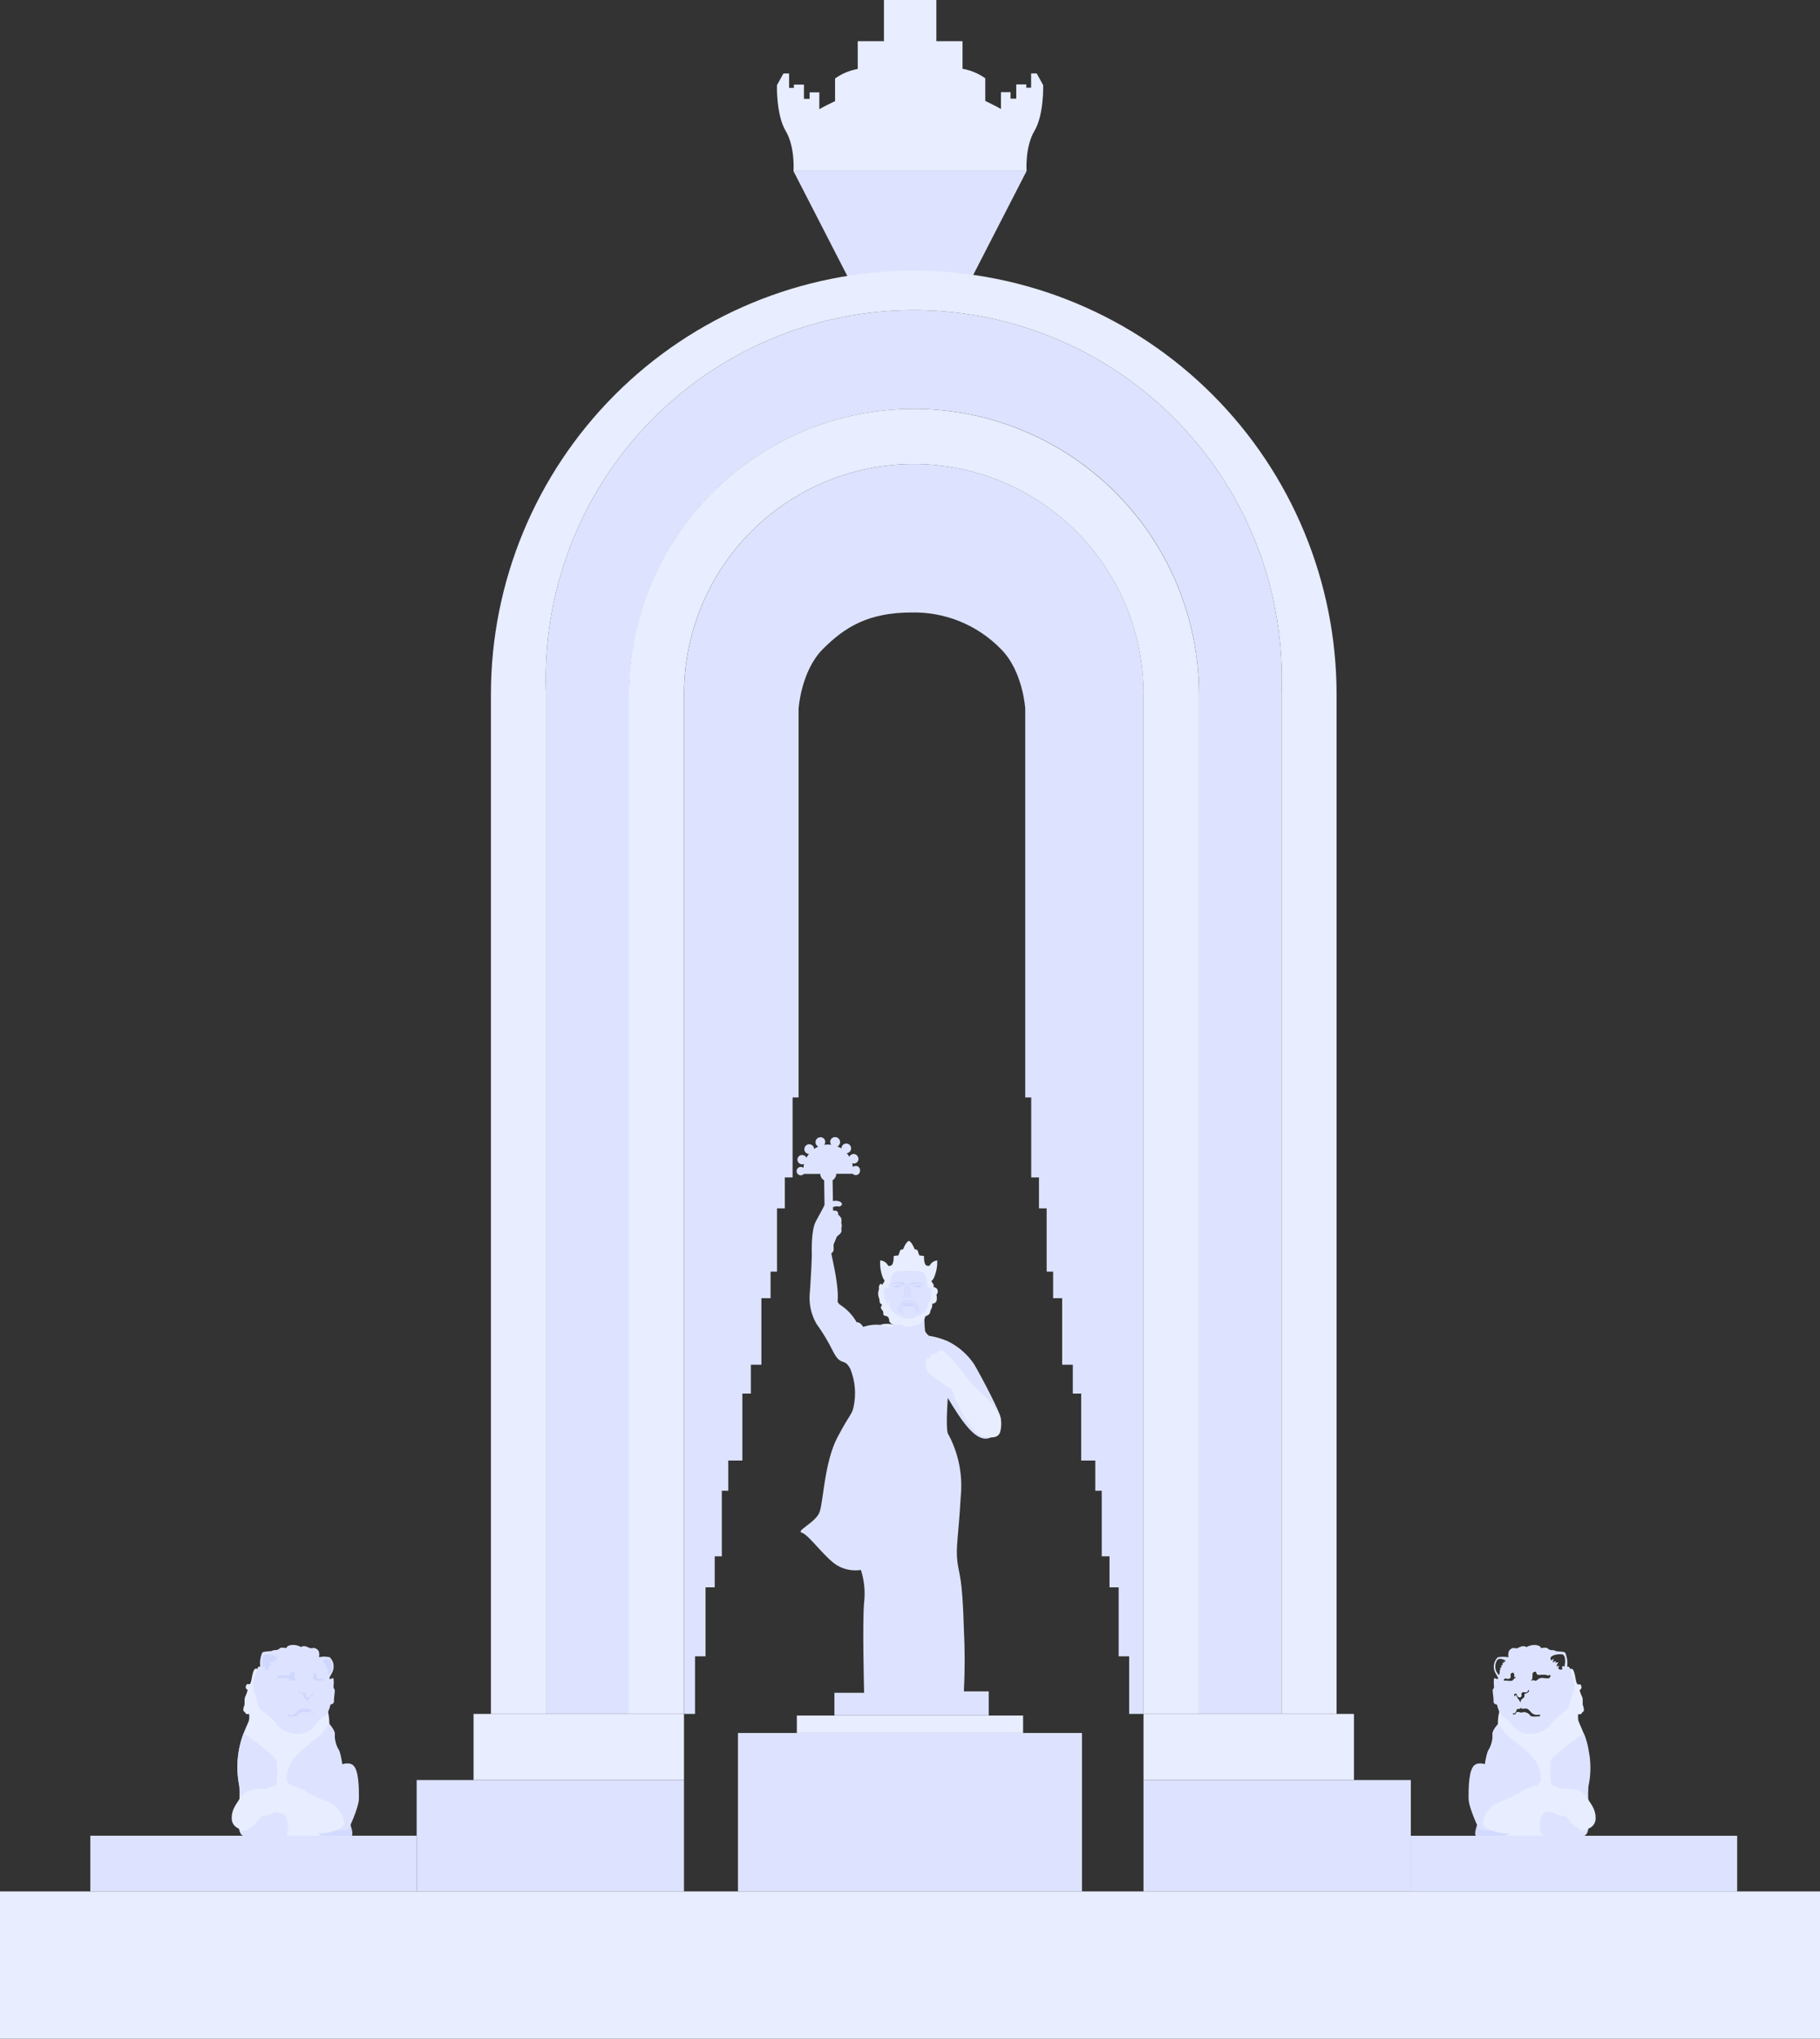 <?xml version="1.0" encoding="UTF-8"?> <svg xmlns="http://www.w3.org/2000/svg" width="1917" height="2146" viewBox="0 0 1917 2146" fill="none"><rect x="0" y="0" width="1917" height="2146" fill="#333333" stroke="none"/><g clip-path="url(#clip0_2397_18626)"><ellipse cx="284.138" cy="1749.31" rx="9.615" ry="10.614" fill="#CFD7FD"></ellipse><ellipse cx="341.162" cy="1754.61" rx="9.615" ry="10.614" fill="#CFD7FD"></ellipse><ellipse cx="333.873" cy="1765.23" rx="9.615" ry="10.614" fill="#CFD7FD"></ellipse><ellipse cx="301.376" cy="1765.89" rx="12.93" ry="10.614" fill="#CFD7FD"></ellipse><ellipse cx="321.274" cy="1784.46" rx="12.93" ry="10.614" fill="#CFD7FD"></ellipse><ellipse cx="316.302" cy="1805.03" rx="17.904" ry="10.614" fill="#CFD7FD"></ellipse><rect x="936.953" y="1347.3" width="39.785" height="11.941" fill="#CFD7FD"></rect><path d="M1098.77 89.612L1091.97 77.297H1086.06V92.334H1080.95V88.864H1070.41V103.833H1064.43V97.029H1054.29V114.72C1050.62 112.407 1037.77 106.215 1037.77 106.215V82.4C1030.63 77.327 1022.45 73.91 1013.83 72.397V43.343H986.284V0H931.06V43.343H903.448V72.602C894.847 74.119 886.692 77.536 879.577 82.604V106.419C879.577 106.419 866.723 112.611 862.982 114.924V97.233H852.781V104.037H846.796V89.068H836.186V92.538H831.154V77.365H825.169L818.368 89.68C818.368 89.68 817.415 120.844 827.549 137.787C837.682 154.729 835.778 180.109 835.778 180.109H1081.29C1081.29 180.109 1079.46 154.729 1089.59 137.787C1099.73 120.844 1098.77 89.612 1098.77 89.612Z" fill="#E8EDFF"></path><path d="M1023.35 292.788H893.655L835.711 180.041H1081.3L1023.35 292.788Z" fill="#DDE3FF"></path><path d="M901.132 1227.29C900.074 1227.32 899.062 1227.73 898.276 1228.44C898.182 1227.07 897.977 1225.7 897.664 1224.36C898.244 1224.61 898.868 1224.74 899.5 1224.74C900.132 1224.74 900.757 1224.61 901.336 1224.36C901.953 1224.09 902.506 1223.69 902.96 1223.19C903.413 1222.69 903.756 1222.1 903.968 1221.46C904.179 1220.82 904.254 1220.14 904.187 1219.47C904.121 1218.79 903.914 1218.14 903.581 1217.56C903.3 1216.95 902.896 1216.4 902.395 1215.95C901.894 1215.51 901.306 1215.17 900.668 1214.96C900.03 1214.74 899.356 1214.67 898.687 1214.73C898.018 1214.79 897.369 1214.99 896.78 1215.31C895.811 1215.81 895.043 1216.63 894.603 1217.62C893.798 1216.29 892.888 1215.01 891.883 1213.81C892.474 1213.82 893.058 1213.68 893.583 1213.41C894.409 1213.02 895.115 1212.41 895.627 1211.66C896.14 1210.9 896.44 1210.02 896.498 1209.11C896.555 1208.2 896.366 1207.29 895.952 1206.48C895.538 1205.66 894.913 1204.97 894.143 1204.48C893.372 1203.99 892.485 1203.72 891.572 1203.69C890.66 1203.66 889.757 1203.88 888.956 1204.32C888.156 1204.75 887.487 1205.4 887.021 1206.18C886.555 1206.97 886.308 1207.87 886.306 1208.78C884.933 1208.03 883.5 1207.39 882.021 1206.87C882.617 1206.54 883.147 1206.1 883.586 1205.58C884.032 1205.05 884.371 1204.44 884.582 1203.79C884.793 1203.13 884.872 1202.43 884.815 1201.75C884.758 1201.06 884.566 1200.39 884.25 1199.77C883.934 1199.16 883.501 1198.61 882.974 1198.16C882.447 1197.72 881.837 1197.38 881.179 1197.17C880.522 1196.96 879.829 1196.88 879.14 1196.93C878.452 1196.99 877.782 1197.18 877.167 1197.5C876.553 1197.82 876.007 1198.25 875.561 1198.78C874.849 1199.68 874.462 1200.79 874.462 1201.94C874.462 1203.09 874.849 1204.2 875.561 1205.11C873.115 1204.61 870.593 1204.61 868.147 1205.11C868.842 1204.21 869.219 1203.11 869.219 1201.98C869.219 1200.84 868.842 1199.74 868.147 1198.85C867.241 1197.81 865.962 1197.16 864.587 1197.06C863.212 1196.96 861.852 1197.41 860.802 1198.3C860.28 1198.74 859.851 1199.29 859.54 1199.9C859.229 1200.51 859.043 1201.18 858.993 1201.86C858.942 1202.54 859.028 1203.23 859.245 1203.88C859.462 1204.53 859.807 1205.13 860.258 1205.65C860.723 1206.17 861.275 1206.61 861.89 1206.94C860.339 1207.61 858.858 1208.43 857.47 1209.39C857.448 1208.44 857.156 1207.51 856.626 1206.71C856.096 1205.92 855.351 1205.29 854.477 1204.9C853.232 1204.35 851.819 1204.31 850.545 1204.79C849.272 1205.28 848.241 1206.25 847.676 1207.49C847.384 1208.1 847.219 1208.77 847.191 1209.45C847.163 1210.13 847.274 1210.81 847.515 1211.44C847.757 1212.08 848.124 1212.66 848.596 1213.15C849.068 1213.64 849.634 1214.03 850.261 1214.29C850.814 1214.55 851.417 1214.69 852.029 1214.7C851.028 1215.92 850.162 1217.24 849.445 1218.65C848.992 1217.61 848.166 1216.78 847.132 1216.33C846.541 1216.02 845.89 1215.82 845.222 1215.77C844.553 1215.72 843.88 1215.8 843.245 1216.02C842.611 1216.23 842.027 1216.58 841.53 1217.03C841.034 1217.48 840.636 1218.03 840.361 1218.64C840.085 1219.25 839.938 1219.92 839.929 1220.59C839.92 1221.26 840.049 1221.92 840.308 1222.54C840.566 1223.16 840.949 1223.72 841.433 1224.19C841.917 1224.65 842.491 1225.01 843.12 1225.25C844.322 1225.72 845.658 1225.72 846.86 1225.25C846.542 1226.58 846.36 1227.95 846.316 1229.33C845.503 1228.68 844.499 1228.32 843.46 1228.31C842.287 1228.31 841.163 1228.77 840.334 1229.6C839.505 1230.43 839.039 1231.56 839.039 1232.73C839.039 1233.9 839.505 1235.03 840.334 1235.86C841.163 1236.69 842.287 1237.15 843.46 1237.15C844.078 1237.14 844.686 1237 845.248 1236.75C845.81 1236.49 846.312 1236.12 846.724 1235.66H863.999C864.038 1237.05 864.434 1238.4 865.149 1239.59C865.864 1240.78 866.873 1241.77 868.079 1242.46L869.168 1315.27C869.176 1315.85 869.302 1316.43 869.536 1316.97C869.771 1317.51 870.11 1317.99 870.534 1318.4C870.958 1318.8 871.459 1319.12 872.006 1319.33C872.554 1319.54 873.138 1319.64 873.724 1319.62C874.305 1319.61 874.878 1319.49 875.411 1319.26C875.944 1319.03 876.426 1318.69 876.83 1318.28C877.235 1317.86 877.553 1317.37 877.767 1316.83C877.98 1316.29 878.086 1315.71 878.077 1315.13L876.989 1242.32C878.149 1241.6 879.111 1240.6 879.788 1239.41C880.464 1238.23 880.835 1236.89 880.865 1235.52H898.14C898.745 1236.18 899.539 1236.65 900.414 1236.85C901.29 1237.05 902.206 1236.98 903.041 1236.65C903.875 1236.32 904.589 1235.74 905.086 1234.99C905.584 1234.24 905.841 1233.36 905.825 1232.46C905.941 1231.79 905.904 1231.11 905.716 1230.47C905.529 1229.82 905.196 1229.22 904.743 1228.72C904.291 1228.22 903.73 1227.84 903.104 1227.59C902.478 1227.34 901.804 1227.24 901.132 1227.29Z" fill="#DDE3FF"></path><path d="M998.251 1411.82C998.251 1413.45 976.08 1436.18 964.246 1432.64C952.412 1429.1 924.596 1401.68 925.82 1396.71C927.045 1391.75 939.422 1393.92 939.422 1393.92L941.123 1394.47C940.988 1395.25 940.735 1396.01 940.375 1396.71C938.13 1399.98 959.213 1411 962.206 1411.68C968.34 1411.41 974.285 1409.48 979.412 1406.1H978.8C985.493 1407.2 992.026 1409.12 998.251 1411.82Z" fill="#E8EDFF"></path><path d="M884.809 1264.91C884.809 1264.91 889.366 1267.3 884.809 1269.88C884.129 1270.29 881.001 1269.47 880.185 1269.88C877.532 1270.63 875.152 1271.04 875.152 1271.04L874.2 1274.64C876.436 1274.12 878.765 1274.12 881.001 1274.64C883.177 1275.67 882.769 1276.89 882.837 1278.59C884.222 1279.6 885.343 1280.93 886.102 1282.47C886.44 1284.04 886.44 1285.66 886.102 1287.23C886.792 1289.15 886.792 1291.24 886.102 1293.15C886.44 1294.07 886.518 1295.07 886.326 1296.03C886.133 1296.99 885.679 1297.88 885.013 1298.6L881.545 1301.52L876.716 1313.02C875.555 1315.7 875.315 1318.69 876.036 1321.53C877.056 1327.38 883.857 1354.25 882.225 1370.11C882.225 1370.11 882.225 1370.65 884.197 1372.97C891.753 1377.68 898.017 1384.21 902.424 1391.95C902.424 1391.95 905.416 1390.73 909.225 1396.71C915.776 1394.45 922.779 1393.82 929.628 1394.88C940.578 1396.71 998.318 1411.82 998.318 1411.82C1009.49 1417.29 1019.03 1425.6 1026 1435.91C1034.77 1451.01 1053.2 1486.26 1053.95 1492.31C1054.97 1496.46 1054.48 1500.82 1052.57 1504.64C1050.67 1508.45 1047.47 1511.46 1043.54 1513.13C1032.32 1518.44 1021.37 1505.31 1014.91 1496.94C1008.45 1488.57 998.318 1471.56 998.318 1471.56C998.318 1471.56 996.006 1502.32 998.318 1508.71C1009.54 1529.11 1014.29 1552.44 1011.92 1575.6C1009.47 1618.6 1006.55 1628.88 1008.45 1644.05C1010.36 1659.22 1013.62 1658.68 1015.25 1714.88C1016.36 1736.69 1016.36 1758.53 1015.25 1780.34H1041.44V1805.65H878.892V1781.84H910.177C910.177 1781.84 908.205 1706.99 910.177 1686.58C911.49 1675.12 910.33 1663.52 906.777 1652.55C898.735 1653.8 890.506 1652.41 883.313 1648.61C870.595 1642.28 852.028 1615.4 844.751 1613.43C837.474 1611.46 859.374 1602.68 863.318 1591.45C867.263 1580.22 868.419 1538.92 882.021 1513.07C895.623 1487.21 896.983 1489.86 898.955 1481.43C901.968 1467.93 900.83 1453.84 895.691 1441.01C888.89 1428.01 885.897 1439.78 876.784 1421.21C871.956 1411.47 866.314 1402.16 859.918 1393.38C854.002 1383.08 851.614 1371.14 853.117 1359.36C854.409 1340.03 855.089 1324.45 855.089 1321.8C855.089 1319.14 854.069 1295.13 859.306 1285.67C864.542 1276.21 868.419 1268.73 869.031 1267.43C870.523 1265.88 872.481 1264.85 874.608 1264.51C876.301 1264.46 877.985 1264.25 879.641 1263.89C881.412 1263.91 883.166 1264.25 884.809 1264.91Z" fill="#DDE3FF"></path><path d="M976.355 1442.71C976.355 1442.71 974.247 1438.15 975.131 1437.54C976.015 1436.93 974.587 1429.24 977.647 1429.65C980.707 1430.05 979.755 1424.95 984.448 1425.09C985.336 1424.95 986.177 1424.6 986.896 1424.07C987.849 1423.25 990.433 1420.32 993.357 1421.62C1001.87 1429.2 1009.55 1437.66 1016.28 1446.86C1018.98 1451.14 1022.17 1455.1 1025.8 1458.63C1034.67 1466.59 1042.91 1475.23 1050.42 1484.49C1052.5 1487.9 1053.85 1491.71 1054.36 1495.67C1054.88 1499.63 1054.55 1503.66 1053.41 1507.49C1051.44 1513.61 1044.36 1514.29 1034.1 1511.37C1023.83 1508.44 1008.18 1478.84 1004.78 1468.97C1001.38 1459.11 1000.91 1461.56 999.41 1460.54C997.914 1459.52 979.483 1447.88 976.355 1442.71Z" fill="#E8EDFF"></path><path d="M974.656 1349.22C974.762 1349.64 974.898 1350.05 975.064 1350.44C974.86 1349.76 974.792 1349.76 974.656 1349.22Z" fill="#E8EDFF"></path><path d="M975.265 1350.85C975.237 1350.72 975.237 1350.58 975.265 1350.44C975.234 1350.51 975.219 1350.58 975.219 1350.65C975.219 1350.72 975.234 1350.79 975.265 1350.85Z" fill="#E8EDFF"></path><path d="M979.387 1406.1C974.184 1409.46 968.15 1411.38 961.926 1411.65C958.889 1410.97 937.493 1400.01 939.771 1396.76C940.137 1396.05 940.393 1395.3 940.53 1394.52C941.238 1390.37 941.424 1386.14 941.082 1381.93C942.41 1382.96 943.845 1383.84 945.361 1384.57C947.458 1385.72 949.625 1386.74 951.849 1387.62C954.609 1387.71 957.371 1387.71 960.131 1387.62C962.355 1386.74 964.522 1385.72 966.619 1384.57C969.625 1383.28 972.189 1381.16 974.004 1378.48C973.433 1385.99 973.549 1393.53 974.349 1401.02C975.257 1403.06 976.712 1404.81 978.559 1406.1H979.387Z" fill="#DDE3FF"></path><path d="M983.494 1345.48C982.681 1346.99 981.502 1348.27 980.064 1349.21C978.626 1350.15 976.977 1350.72 975.265 1350.85C975.238 1350.72 975.238 1350.58 975.265 1350.44C975.265 1350.1 975.265 1349.7 975.265 1349.29C975.046 1346.15 974.015 1343.13 972.273 1340.51C969.144 1337.24 958.331 1338.67 958.331 1338.67H955.882C955.882 1338.67 945.069 1337.24 941.872 1340.51C938.676 1343.78 939.56 1347.99 938.608 1350.65C938.661 1350.78 938.661 1350.93 938.608 1351.06C936.882 1350.91 935.219 1350.34 933.761 1349.4C932.304 1348.47 931.096 1347.19 930.242 1345.68C927.74 1339.68 926.669 1333.18 927.114 1326.7C928.493 1326.79 929.838 1327.16 931.066 1327.79C932.295 1328.42 933.38 1329.3 934.255 1330.37C935.615 1332.41 935.615 1333.23 938.608 1332.07C941.6 1330.92 941.328 1322.07 941.328 1322.07L946.293 1321.46L948.333 1315.74L951.325 1314.86C951.325 1314.86 954.046 1307.31 957.31 1306.15C960.575 1307.31 963.363 1314.86 963.363 1314.86L966.288 1315.74L968.328 1321.46L973.225 1322.07C973.225 1322.07 972.817 1330.98 975.945 1332.07C979.074 1333.16 979.074 1332.07 980.366 1330.37C982.059 1328.3 984.504 1326.98 987.167 1326.7C987.432 1333.16 986.173 1339.59 983.494 1345.48Z" fill="#E8EDFF"></path><path d="M986.352 1362.9C986.927 1365.13 986.927 1367.47 986.352 1369.7C985.942 1370.5 985.317 1371.16 984.547 1371.62C983.777 1372.08 982.894 1372.31 981.999 1372.29C981.999 1377.39 980.367 1378.61 980.367 1378.61L979.687 1381.47C979.006 1384.4 974.654 1385.55 974.654 1385.55C974.374 1386.97 973.792 1388.32 972.947 1389.49C972.102 1390.66 971.014 1391.64 969.757 1392.36C967.785 1395.08 962.344 1395.22 962.344 1395.22C959.42 1397.05 959.079 1396.24 956.495 1396.3C953.602 1396.59 950.71 1395.76 948.402 1393.99C937.86 1396.44 936.568 1390.32 936.568 1390.32C936.658 1389.53 936.563 1388.73 936.292 1387.99C936.02 1387.25 935.579 1386.57 935.004 1386.03C933.576 1384.81 931.943 1385.55 930.855 1384.26C929.767 1382.97 930.855 1382.63 930.175 1380.66C929.495 1378.68 927.591 1377.8 927.795 1376.16C927.999 1374.53 929.155 1374.33 928.815 1373.37C928.475 1372.42 927.659 1372.69 926.979 1371.67C926.602 1371.06 926.412 1370.35 926.435 1369.63C926.435 1366.64 925.211 1365.82 925.007 1362.83C924.837 1360.83 925.14 1358.83 925.891 1356.98C925.482 1355.36 925.726 1353.65 926.571 1352.21C928.135 1349.83 929.563 1353.51 929.563 1352.21C929.612 1351.76 929.767 1351.33 930.015 1350.95C930.263 1350.57 930.598 1350.26 930.991 1350.04C931.088 1349.32 931.319 1348.63 931.671 1347.99L933.644 1342.62L939.561 1343.03C938.745 1345.48 938.676 1348.13 937.996 1349.83C938.049 1349.96 938.049 1350.11 937.996 1350.24C937.916 1350.52 937.777 1350.77 937.588 1350.99C935.752 1353.51 937.588 1361.47 937.588 1364.26C936.799 1368.83 937.269 1373.54 938.949 1377.87C940.737 1380.56 943.263 1382.69 946.226 1383.99C948.292 1385.14 950.427 1386.16 952.619 1387.05C955.338 1387.14 958.06 1387.14 960.78 1387.05C962.971 1386.16 965.106 1385.14 967.173 1383.99C970.135 1382.69 972.661 1380.56 974.45 1377.87C976.144 1373.54 976.592 1368.82 975.742 1364.26C975.742 1361.47 977.578 1353.51 975.742 1350.99C975.693 1350.74 975.693 1350.49 975.742 1350.24C975.714 1350.11 975.714 1349.97 975.742 1349.83C975.742 1349.49 975.742 1349.08 975.742 1348.67C975.742 1347.68 975.538 1346.59 975.13 1345.41H978.666C978.666 1345.41 981.795 1349.7 982.883 1351.33C983.217 1351.84 983.422 1352.42 983.482 1353.02C983.541 1353.63 983.452 1354.24 983.223 1354.8C984 1354.85 984.756 1355.07 985.438 1355.45C986.12 1355.82 986.71 1356.35 987.168 1356.98C987.671 1357.92 987.863 1359.01 987.716 1360.07C987.57 1361.13 987.092 1362.12 986.352 1362.9Z" fill="#E8EDFF"></path><path d="M937.051 1357.86C937.051 1357.86 932.451 1353.37 931.301 1356.2C930.4 1361.52 931.435 1366.99 934.21 1371.58C936.713 1373.59 938.607 1363.72 937.051 1357.86Z" fill="#DDE3FF"></path><path d="M975.92 1357.86C975.92 1357.86 980.064 1353.37 981.083 1356.2C981.898 1361.48 980.991 1366.88 978.502 1371.58C976.26 1373.59 974.493 1363.72 975.92 1357.86Z" fill="#DDE3FF"></path><path d="M976.967 1353.07C976.847 1352.53 976.599 1352.03 976.245 1351.6C976.193 1351.35 976.193 1351.09 976.245 1350.83C976.216 1350.7 976.216 1350.55 976.245 1350.41C976.245 1350.07 976.245 1349.65 976.245 1349.23C976.245 1348.2 976.028 1347.09 975.595 1345.88C975.289 1343.81 974.416 1341.85 973.067 1340.22C969.744 1336.87 958.259 1338.34 958.259 1338.34H955.659C955.659 1338.34 944.174 1336.87 940.779 1340.22C939.954 1341.19 939.34 1342.3 938.973 1343.5C938.106 1346.02 938.034 1348.74 937.312 1350.48C937.368 1350.62 937.368 1350.77 937.312 1350.9C937.227 1351.19 937.079 1351.45 936.878 1351.67C936.66 1352.07 936.491 1352.49 936.373 1352.93C936.261 1354.14 936.261 1355.35 936.373 1356.56C936.301 1357.28 936.301 1358 936.373 1358.72C936.373 1359.7 936.373 1360.54 936.734 1361.38V1361.87C936.77 1362.28 936.77 1362.7 936.734 1363.12C936.766 1363.66 936.766 1364.19 936.734 1364.73C936.734 1365.98 936.734 1367.94 936.734 1370.17C936.41 1372.4 936.701 1374.67 937.576 1376.76C938.451 1378.84 939.88 1380.66 941.718 1382.04C942.387 1382.6 943.113 1383.09 943.885 1383.51L945.835 1384.56C948.03 1385.74 950.297 1386.79 952.625 1387.7C955.513 1387.79 958.404 1387.79 961.293 1387.7C963.62 1386.79 965.888 1385.74 968.083 1384.56C971.229 1383.22 973.912 1381.04 975.812 1378.27C976.162 1377.76 976.43 1377.19 976.606 1376.6C976.906 1375.62 977.124 1374.61 977.256 1373.6C977.359 1372.55 977.359 1371.5 977.256 1370.45C977.243 1368.56 977.123 1366.68 976.895 1364.8C976.889 1363.2 977.059 1361.61 977.401 1360.05C977.401 1358.93 977.401 1357.68 977.401 1356.49C977.363 1355.34 977.218 1354.19 976.967 1353.07ZM938.034 1351.88C939.709 1350.98 941.51 1350.33 943.379 1349.93C945.257 1349.3 951.903 1349.58 952.697 1350.76C953.492 1351.95 952.697 1352.51 951.397 1352.86C949.904 1352.14 948.327 1351.61 946.702 1351.25C944.699 1350.76 942.577 1351.04 940.779 1352.02C940.779 1352.02 938.034 1352.3 938.034 1351.88ZM940.923 1354.53C940.923 1354.53 939.334 1353.98 940.562 1353.98C941.79 1353.98 942.368 1353.98 943.885 1352.72C944.608 1352.44 945.4 1352.36 946.167 1352.5C946.934 1352.63 947.646 1352.97 948.219 1353.49C948.652 1353.98 949.952 1353.98 949.952 1353.98L949.302 1354.6C948.336 1354.62 947.381 1354.81 946.485 1355.16C944.752 1355.79 941.284 1354.53 940.923 1354.53ZM959.631 1373.6C957.593 1372.93 955.386 1372.93 953.347 1373.6C952.697 1374.03 952.155 1374.61 951.758 1375.27C952.061 1374.45 952.555 1373.71 953.203 1373.11C954.183 1372.65 955.257 1372.41 956.345 1372.41C957.433 1372.41 958.507 1372.65 959.487 1373.11C960.132 1373.65 960.714 1374.26 961.221 1374.92C960.746 1374.42 960.213 1373.98 959.631 1373.6ZM971.044 1354.53C969.288 1355.15 967.41 1355.36 965.555 1355.16C964.664 1354.8 963.706 1354.61 962.738 1354.6C962.738 1354.6 961.582 1354.6 962.087 1353.98C962.593 1353.35 963.388 1353.98 963.821 1353.49C964.394 1352.97 965.105 1352.63 965.873 1352.5C966.64 1352.36 967.432 1352.44 968.155 1352.72C969.672 1353.7 970.322 1354.12 971.55 1353.98C972.778 1353.84 971.405 1354.53 970.828 1354.53H971.044ZM971.044 1352.02C969.221 1351.03 967.075 1350.76 965.049 1351.25C963.418 1351.59 961.84 1352.13 960.354 1352.86C958.765 1352.53 958.331 1351.83 959.054 1350.76C959.848 1349.58 966.277 1349.3 968.444 1349.93C970.288 1350.33 972.063 1350.99 973.717 1351.88C974.006 1352.3 971.333 1352.02 971.333 1352.02H971.044Z" fill="#DDE3FF"></path><path d="M950.304 1364.52C950.304 1364.52 950.304 1366.24 951.831 1366.31C952.658 1366.11 953.511 1366.11 954.337 1366.31C955.044 1366.62 955.83 1366.62 956.537 1366.31C957.135 1365.95 957.818 1365.8 958.492 1365.89C959.103 1365.89 960.937 1365.89 960.815 1364.25C960.692 1362.6 959.898 1362.81 959.715 1362.12C959.372 1359.31 958.903 1356.52 958.309 1353.76C957.759 1352.8 957.27 1351.42 955.559 1351.29C953.848 1351.15 952.32 1355.33 952.32 1357.46C952.379 1359.08 952.214 1360.7 951.831 1362.26C951.831 1362.26 949.754 1363.56 950.304 1364.52Z" fill="#D6DDFF"></path><path d="M968.779 1379.51C968.487 1380.25 968.04 1380.92 967.467 1381.47C966.895 1382.03 966.21 1382.46 965.458 1382.73C965.458 1382.73 964.822 1383.3 964.822 1382.03C964.119 1379.5 962.944 1377.12 961.359 1375.02C960.863 1374.35 960.295 1373.74 959.664 1373.19C958.705 1372.73 957.654 1372.49 956.59 1372.49C955.525 1372.49 954.475 1372.73 953.516 1373.19C952.883 1373.8 952.399 1374.54 952.103 1375.37C951.361 1376.84 951.044 1378.49 951.185 1380.14C951.75 1382.1 952.244 1384.21 951.185 1383.72C949.065 1382.72 947.239 1381.2 945.885 1379.3C944.189 1376.56 949.771 1368.98 952.456 1368.21C955.141 1367.44 956.272 1368.21 957.191 1368.21C958.565 1367.93 959.984 1367.93 961.359 1368.21C963.452 1369.32 965.229 1370.94 966.525 1372.92C967.822 1374.89 968.597 1377.16 968.779 1379.51Z" fill="#D6DDFF"></path><path d="M962.811 1374.55C958.878 1375.37 954.807 1375.37 950.875 1374.55C951.375 1373.73 952.059 1373.01 952.879 1372.47C955.45 1371.64 958.235 1371.64 960.806 1372.47C961.567 1373.08 962.241 1373.78 962.811 1374.55Z" fill="#CFD7FD"></path><path d="M1204.46 730.575V1804.09H1189.36V1743.46H1178.28V1670.86H1168.62V1638.2H1160.46V1569.2H1153.66V1537.36H1138.83V1466.87H1129.99V1436.52H1118.77V1366.5H1109.25V1338.54H1102.45V1271.92H1094.35V1239.33H1086.19V1155.16H1079.87V745.884C1079.87 745.884 1077.62 706.624 1054.36 683.285C1042.18 670.762 1027.56 660.876 1011.41 654.24C995.25 647.603 977.903 644.358 960.442 644.705C914.399 644.705 889.643 660.219 866.656 683.285C843.669 706.352 841.152 745.884 841.152 745.884V1155.16H834.827V1239.33H826.666V1271.92H818.437V1338.54H811.636V1366.5H801.978V1436.52H790.893V1466.87H781.915V1537.36H767.089V1569.2H760.288V1638.2H752.807V1670.86H743.15V1743.46H732.064V1804.09H720.57V730.575C720.57 666.367 746.065 604.789 791.445 559.387C836.825 513.985 898.373 488.479 962.55 488.479C1026.73 488.479 1088.28 513.985 1133.66 559.387C1179.04 604.789 1204.53 666.367 1204.53 730.575H1204.46Z" fill="#DDE3FF"></path><path d="M1349.8 730.575V1804.08H1262.88V730.575C1262.88 650.956 1231.26 574.597 1174.99 518.298C1118.72 461.999 1042.4 430.37 962.818 430.37C883.237 430.37 806.915 461.999 750.643 518.298C694.371 574.597 662.757 650.956 662.757 730.575V1804.08H575.16V730.575C572.971 678.321 581.368 626.164 599.846 577.241C618.324 528.317 646.501 483.638 682.682 445.89C718.863 408.142 762.302 378.106 810.385 357.586C858.469 337.067 910.203 326.49 962.478 326.49C1014.75 326.49 1066.49 337.067 1114.57 357.586C1162.65 378.106 1206.09 408.142 1242.27 445.89C1278.46 483.638 1306.63 528.317 1325.11 577.241C1343.59 626.164 1351.98 678.321 1349.8 730.575Z" fill="#DDE3FF"></path><path d="M962.408 284.827C844.314 284.989 731.106 332.01 647.619 415.575C564.133 499.139 517.186 612.423 517.078 730.575V1804.08H575.159V730.575C572.97 678.321 581.367 626.164 599.844 577.24C618.322 528.317 646.499 483.638 682.68 445.89C718.862 408.142 762.3 378.105 810.384 357.586C858.467 337.067 910.202 326.49 962.476 326.49C1014.75 326.49 1066.49 337.067 1114.57 357.586C1162.65 378.105 1206.09 408.142 1242.27 445.89C1278.45 483.638 1306.63 528.317 1325.11 577.24C1343.59 626.164 1351.98 678.321 1349.79 730.575V1804.08H1407.81V730.575C1407.7 612.412 1360.74 499.117 1277.24 415.551C1193.74 331.984 1080.51 284.971 962.408 284.827ZM962.408 430.37C882.845 430.406 806.551 462.048 750.297 518.342C694.044 574.635 662.434 650.973 662.416 730.575V1804.08H720.496V730.575C720.496 666.367 745.991 604.789 791.371 559.387C836.751 513.985 898.299 488.479 962.476 488.479C1026.65 488.479 1088.2 513.985 1133.58 559.387C1178.96 604.789 1204.46 666.367 1204.46 730.575V1804.08H1262.88V730.575C1262.77 650.918 1231.06 574.561 1174.73 518.273C1118.39 461.986 1042.03 430.37 962.408 430.37Z" fill="#E8EDFF"></path><path d="M720.434 1804.09H498.789V1873.69H720.434V1804.09Z" fill="#E8EDFF"></path><path d="M720.429 1873.69H438.867V1990.93H720.429V1873.69Z" fill="#DDE3FF"></path><path d="M1204.46 1873.69H1426.1V1804.09H1204.46V1873.69Z" fill="#E8EDFF"></path><path d="M1204.46 1990.93H1486.02V1873.69H1204.46V1990.93Z" fill="#DDE3FF"></path><path d="M1673.05 1878.25C1675.35 1866.62 1675.35 1854.64 1673.05 1843.01C1672.05 1836.54 1670.32 1830.22 1667.88 1824.16C1665.23 1817.35 1662.64 1812.39 1662.37 1810.55C1662.02 1808.45 1662.02 1806.32 1662.37 1804.22C1662.37 1804.22 1665.16 1805.17 1665.91 1803.54C1666.65 1801.91 1668.35 1801.57 1668.35 1800.27C1668.32 1798.48 1667.95 1796.7 1667.27 1795.04C1666.59 1794.01 1667.81 1788.23 1666.25 1785.78C1665.17 1783.62 1664.35 1781.33 1663.8 1778.98C1664.22 1778.8 1664.6 1778.54 1664.91 1778.21C1665.23 1777.88 1665.47 1777.49 1665.62 1777.06C1665.78 1776.63 1665.84 1776.17 1665.81 1775.72C1665.77 1775.26 1665.65 1774.82 1665.43 1774.42C1664 1771.15 1663.66 1774.42 1661.35 1772.58C1659.04 1770.74 1659.31 1753.67 1653.66 1756.86C1637.21 1766.25 1615.1 1741.35 1599.26 1747.13C1590.42 1751.64 1583.63 1759.36 1580.28 1768.7C1579.47 1775.51 1580.28 1796.33 1580.28 1796.33C1580.28 1796.33 1579.67 1798.71 1579.19 1801.77C1578.17 1805.7 1577.69 1809.75 1577.77 1813.82C1577.73 1814.15 1577.73 1814.5 1577.77 1814.84C1577.77 1814.84 1571.85 1821.16 1572.05 1825.04C1572.41 1831.17 1570.87 1837.25 1567.63 1842.46C1564.16 1847.9 1556.21 1894.72 1571.85 1918.6C1576.95 1926.36 1576 1932.21 1585.45 1932.96C1612.98 1934.36 1640.57 1934.18 1668.08 1932.41C1668.42 1932.41 1669.65 1932.41 1670.87 1930.44C1671.72 1928.7 1672.29 1926.84 1672.57 1924.93C1674.27 1917.04 1671.42 1885.67 1673.05 1878.25ZM1613.74 1767.27C1614.42 1765.98 1613.74 1760.95 1614.76 1760.47C1615.78 1759.99 1617.35 1758.5 1618.23 1760.06C1619.12 1761.63 1618.23 1763.4 1622.86 1762.92C1625.64 1762.48 1628.48 1762.71 1631.15 1763.6C1631.7 1763.6 1632.85 1762.17 1633.06 1762.92C1633.25 1763.34 1633.33 1763.81 1633.28 1764.27C1633.24 1764.73 1633.08 1765.17 1632.81 1765.55C1632.54 1765.93 1632.18 1766.23 1631.75 1766.43C1631.33 1766.62 1630.87 1766.7 1630.41 1766.66C1627.14 1766.66 1623.13 1765.64 1621.02 1767.07C1618.91 1768.5 1618.16 1770.06 1615.85 1768.84C1613.54 1767.61 1613.88 1770.95 1612.65 1768.43C1612.72 1768.63 1613.4 1768.5 1613.74 1767.27ZM1613.74 1803.2C1614.77 1804 1615.96 1804.56 1617.23 1804.83C1618.51 1805.1 1619.82 1805.08 1621.09 1804.77C1622.86 1804.02 1622.86 1806.81 1621.09 1806.87C1619.32 1806.94 1613.27 1807.69 1611.84 1806.06C1611.04 1804.74 1609.85 1803.69 1608.44 1803.06C1607.04 1802.43 1605.47 1802.24 1603.95 1802.52C1601.43 1803 1602.04 1802.52 1599.05 1802.18C1598.37 1802.18 1597.15 1802.18 1597.01 1803.2C1596.88 1804.22 1596.06 1804.77 1594.56 1804.77C1593.07 1804.77 1593.27 1804.77 1593.27 1804.02C1593.38 1803.77 1593.56 1803.57 1593.8 1803.45C1594.03 1803.32 1594.3 1803.28 1594.56 1803.34C1595.52 1803.34 1596.26 1802.79 1596.74 1801.5C1597.22 1800.21 1597.49 1798.64 1599.05 1798.64C1600.62 1798.64 1601.23 1798.64 1601.64 1797.89C1601.79 1797.65 1601.87 1797.36 1601.87 1797.08C1601.87 1796.79 1601.79 1796.51 1601.64 1796.26C1601.64 1796.26 1602.52 1798.51 1603.41 1798.51C1604.29 1798.51 1608.03 1797.69 1609.73 1799.12C1611.18 1800.36 1612.53 1801.72 1613.74 1803.2ZM1597.69 1783.33C1597.69 1784.62 1598.78 1786.39 1600.21 1786.6C1600.56 1786.67 1600.92 1786.65 1601.26 1786.53C1601.59 1786.42 1601.89 1786.21 1602.12 1785.94C1602.35 1785.67 1602.51 1785.34 1602.56 1784.99C1602.62 1784.64 1602.58 1784.28 1602.45 1783.94C1601.64 1782.31 1603.95 1780.54 1605.31 1781.15C1606.67 1781.77 1609.05 1781.15 1609.25 1779.86C1609.46 1778.57 1610.82 1778.5 1610.75 1779.86C1610.68 1781.22 1608.51 1782.52 1606.81 1782.79C1605.11 1783.06 1606.81 1786.39 1604.49 1787.62C1603.69 1788.04 1603 1788.66 1602.5 1789.43C1602 1790.19 1601.7 1791.06 1601.64 1791.97C1601.64 1793.33 1600.41 1789.66 1599.39 1788.84C1598.46 1787.79 1597.74 1786.57 1597.28 1785.24C1597.28 1785.24 1596.54 1783.74 1596.26 1784.35C1595.99 1784.96 1596.26 1786.19 1595.72 1785.85C1595.18 1785.51 1594.02 1783.94 1594.84 1783.33C1595.65 1782.72 1597.35 1781.97 1597.69 1783.33ZM1584.77 1767C1586.13 1766.39 1585.59 1767 1588.44 1767C1591.3 1767 1591.37 1765.57 1591.1 1763.12C1590.82 1760.67 1593.27 1760.47 1594.16 1760.67C1595.04 1760.88 1595.31 1763.94 1595.31 1765.03C1595.31 1766.12 1596.33 1765.03 1596.33 1765.03C1597.35 1766.05 1596.33 1766.25 1595.58 1766.59C1594.84 1766.93 1594.56 1768.09 1593.07 1769.11C1591.57 1770.13 1586.27 1769.11 1584.77 1769.11C1583.27 1769.11 1583.48 1767.68 1584.77 1767Z" fill="#E8EDFF"></path><path d="M1658.16 1776.6C1658.34 1773.71 1658.07 1770.82 1657.34 1768.02C1656.39 1765.37 1654.62 1760.13 1653.74 1756.8C1652.85 1753.46 1650.74 1754.41 1650.74 1754.41C1651.36 1749.39 1650.63 1744.3 1648.64 1739.65C1647.28 1738.02 1639.45 1738.7 1638.16 1737.68C1636.87 1736.65 1634.29 1737.06 1633.27 1736.86C1631.91 1736.45 1630.68 1735.73 1629.66 1734.75C1629.05 1733.93 1622.86 1734.75 1622.86 1734.75C1622.86 1734.75 1623.61 1732.64 1618.17 1731.62C1614.56 1731.21 1610.92 1731.95 1607.76 1733.73C1604.63 1731.48 1600.62 1733.73 1598.92 1734.68C1597.48 1735.12 1595.94 1735.12 1594.5 1734.68C1594.5 1734.68 1592.73 1734.27 1590.28 1736.65C1587.83 1739.04 1588.85 1744.41 1588.85 1744.41C1585.16 1743.78 1581.39 1743.78 1577.7 1744.41C1576.21 1745.82 1575.05 1747.55 1574.32 1749.47C1573.59 1751.39 1573.3 1753.46 1573.48 1755.5C1573.48 1760.54 1578.52 1765.3 1577.84 1766.93C1577.16 1768.57 1574.37 1765.3 1573.62 1766.93C1573.28 1769.71 1573.28 1772.52 1573.62 1775.3C1573.62 1777.75 1572.4 1777.75 1572.19 1778.98C1571.99 1780.2 1573.42 1787.96 1573.14 1790.95C1572.87 1793.95 1576.82 1794.29 1576.82 1794.29C1577.32 1796.87 1578.14 1799.39 1579.27 1801.77C1580.1 1804 1581.66 1805.9 1583.69 1807.15C1588.72 1809.53 1591.64 1815.65 1596.68 1820.01C1599.8 1822.51 1603.52 1824.18 1607.46 1824.86C1611.41 1825.54 1615.47 1825.2 1619.25 1823.89C1625.16 1822.75 1630.42 1819.45 1634.01 1814.63C1635.31 1810.82 1647.62 1801.57 1650.4 1799.53C1653.19 1797.48 1653.67 1790.82 1655.57 1784.83C1657.48 1778.84 1658.56 1780.88 1658.16 1776.6ZM1644.55 1741.28C1650.81 1741.28 1647.82 1754.41 1647.82 1754.41C1647.82 1754.41 1646.39 1752.92 1645.44 1754.41C1644.49 1755.91 1647.21 1757.27 1644.21 1757.48C1641.22 1757.68 1641.09 1755.37 1641.7 1754.41C1642.01 1754.09 1642.35 1753.8 1642.72 1753.53C1642.04 1753.53 1639.86 1753.53 1639.73 1754.41C1639.59 1755.3 1639.32 1752.37 1640.81 1750.94C1642.31 1749.51 1639.05 1749.31 1638.09 1750.94L1638.91 1748.43C1638.91 1748.43 1636.26 1749.04 1635.65 1750.13C1635.03 1751.22 1636.19 1747.27 1636.19 1747.27C1636.32 1746.86 1636.55 1746.48 1636.87 1746.18C1636.36 1746.22 1635.87 1746.38 1635.44 1746.66C1635.44 1746.66 1633.54 1749.04 1633.13 1745.98C1632.72 1742.91 1638.5 1741.08 1644.69 1741.28H1644.55ZM1595.59 1785.85C1595.59 1785.85 1593.89 1783.94 1594.7 1783.33C1595.52 1782.72 1597.22 1781.97 1597.56 1783.33C1597.9 1784.69 1598.65 1786.39 1600.08 1786.6C1600.42 1786.67 1600.79 1786.65 1601.12 1786.53C1601.46 1786.42 1601.76 1786.21 1601.99 1785.94C1602.22 1785.67 1602.37 1785.34 1602.43 1784.99C1602.49 1784.64 1602.45 1784.28 1602.32 1783.94C1601.5 1782.31 1603.82 1780.54 1605.18 1781.15C1606.54 1781.77 1608.92 1781.15 1609.12 1779.86C1609.33 1778.57 1610.69 1778.5 1610.62 1779.86C1610.55 1781.22 1608.37 1782.52 1606.67 1782.79C1604.97 1783.06 1606.67 1786.39 1604.36 1787.62C1603.55 1788.04 1602.87 1788.67 1602.37 1789.43C1601.87 1790.19 1601.57 1791.06 1601.5 1791.97C1601.5 1793.33 1600.28 1789.66 1599.26 1788.84C1598.33 1787.79 1597.61 1786.57 1597.15 1785.24C1597.15 1785.24 1596.4 1783.74 1596.13 1784.35C1595.86 1784.97 1596.54 1786.19 1595.72 1785.85H1595.59ZM1578.72 1762.78C1578.11 1762.78 1577.97 1762.31 1576.2 1759.52C1575.26 1757.53 1574.86 1755.33 1575.05 1753.14C1575.24 1750.95 1576.02 1748.85 1577.29 1747.07C1580.08 1744.55 1585.59 1747.88 1585.59 1747.88C1585.59 1750.74 1583.62 1748.43 1583.62 1748.43C1583.62 1748.43 1584.37 1750.54 1583.62 1750.67C1582.87 1750.81 1582.39 1749.72 1582.39 1749.72C1582.39 1750.94 1583.21 1752.17 1582.39 1752.71C1582.02 1752.86 1581.61 1752.86 1581.24 1752.71C1581.24 1752.71 1581.85 1754.96 1581.24 1755.3C1581.08 1755.39 1580.91 1755.44 1580.73 1755.44C1580.55 1755.44 1580.37 1755.39 1580.22 1755.3C1579.81 1756.25 1580.83 1757.95 1580.22 1757.95C1579.61 1757.95 1579.67 1757.54 1579.67 1757.27C1579.61 1757.84 1579.61 1758.41 1579.67 1758.97C1579.67 1760.06 1579.61 1762.78 1578.86 1762.78H1578.72ZM1584.64 1769.11C1583.35 1769.45 1583.35 1767.68 1584.64 1767C1585.93 1766.32 1585.45 1767 1588.31 1767C1591.17 1767 1591.23 1765.57 1590.96 1763.12C1590.69 1760.67 1593.14 1760.47 1594.02 1760.67C1594.91 1760.88 1595.18 1763.94 1595.18 1765.03C1595.18 1766.12 1596.2 1765.03 1596.2 1765.03C1597.22 1766.05 1596.2 1766.25 1595.45 1766.59C1594.7 1766.93 1594.43 1768.09 1592.93 1769.11C1591.44 1770.13 1586.13 1768.84 1584.77 1769.11H1584.64ZM1620.96 1806.87C1619.25 1806.87 1613.13 1807.69 1611.71 1806.06C1610.9 1804.74 1609.72 1803.69 1608.31 1803.06C1606.9 1802.43 1605.34 1802.24 1603.82 1802.52C1601.3 1803 1601.91 1802.52 1598.92 1802.18C1598.24 1802.18 1597.02 1802.18 1596.88 1803.2C1596.74 1804.22 1595.93 1804.77 1594.43 1804.77C1592.94 1804.77 1593.14 1804.77 1593.14 1804.02C1593.24 1803.77 1593.43 1803.57 1593.66 1803.45C1593.9 1803.32 1594.17 1803.28 1594.43 1803.34C1595.38 1803.34 1596.13 1802.79 1596.61 1801.5C1597.08 1800.21 1597.36 1798.64 1598.92 1798.64C1600.48 1798.64 1601.1 1798.64 1601.5 1797.89C1601.65 1797.65 1601.73 1797.36 1601.73 1797.08C1601.73 1796.79 1601.65 1796.51 1601.5 1796.26C1601.5 1796.26 1602.39 1798.51 1603.27 1798.51C1604.16 1798.51 1607.9 1797.69 1609.6 1799.12C1611.05 1800.36 1612.4 1801.72 1613.61 1803.2C1614.64 1804 1615.83 1804.56 1617.1 1804.83C1618.37 1805.1 1619.69 1805.08 1620.96 1804.77C1622.86 1804.02 1622.86 1806.81 1621.09 1806.87H1620.96ZM1630.14 1766.87C1626.87 1766.87 1622.86 1765.84 1620.75 1767.27C1618.64 1768.7 1617.89 1770.27 1615.58 1769.04C1613.27 1767.82 1613.61 1771.15 1612.39 1768.63C1612.39 1768.63 1613.13 1768.63 1613.47 1767.27C1613.81 1765.91 1613.47 1760.95 1614.49 1760.47C1615.51 1759.99 1617.08 1758.5 1617.96 1760.06C1618.85 1761.63 1617.96 1763.4 1622.59 1762.92C1625.37 1762.48 1628.21 1762.71 1630.88 1763.6C1631.43 1763.6 1632.58 1762.17 1632.79 1762.92C1633.03 1763.35 1633.15 1763.84 1633.14 1764.33C1633.12 1764.83 1632.96 1765.31 1632.69 1765.72C1632.41 1766.13 1632.03 1766.45 1631.58 1766.65C1631.12 1766.86 1630.63 1766.93 1630.14 1766.87Z" fill="#DDE3FF"></path><path d="M1622.45 1875.19L1596.74 1904.99L1577.36 1918.6C1561.72 1894.72 1564.37 1847.9 1567.84 1842.46C1571.07 1837.25 1572.62 1831.17 1572.26 1825.04C1572.26 1821.16 1577.97 1814.84 1577.97 1814.84C1577.94 1814.5 1577.94 1814.15 1577.97 1813.82C1581.17 1818.31 1584.37 1823.27 1585.79 1825.04C1588.51 1828.51 1614.77 1845.46 1619.8 1858.11C1624.83 1870.77 1622.45 1875.19 1622.45 1875.19Z" fill="#DDE3FF"></path><path d="M1583.81 1933.43C1583.81 1933.43 1590.62 1931.32 1590.28 1926.63C1589.94 1921.94 1585.04 1918.94 1582.05 1915.47C1579.05 1912 1566.4 1914.04 1562.94 1915.47C1559.47 1916.9 1557.56 1915.47 1555.66 1921.25C1553.75 1927.04 1552.73 1932.35 1555.66 1933.64C1565.04 1934.22 1574.45 1934.15 1583.81 1933.43Z" fill="#D2DAFF"></path><path d="M1558.11 1925.95C1558.11 1925.95 1546.82 1903.02 1546.82 1892.74C1546.82 1882.47 1546.82 1861.92 1553.62 1857.57C1560.42 1853.21 1574.64 1859.54 1585.59 1870.77C1596.54 1881.99 1599.19 1889.82 1596.54 1902C1593.88 1914.18 1587.83 1923.98 1583.61 1925.95C1575.14 1926.94 1566.58 1926.94 1558.11 1925.95Z" fill="#DDE3FF"></path><path d="M1673.05 1924.79C1672.76 1926.71 1672.19 1928.57 1671.35 1930.3C1669.6 1931.29 1667.69 1931.96 1665.7 1932.28C1661.65 1932.72 1657.6 1931.53 1654.42 1928.98C1651.24 1926.43 1649.21 1922.72 1648.77 1918.67C1648.77 1913.7 1633.94 1882.67 1633.4 1874.31C1632.72 1867.52 1632.72 1860.68 1633.4 1853.89C1634.21 1848.72 1659.31 1830.76 1668.29 1824.43C1670.73 1830.49 1672.46 1836.82 1673.45 1843.28C1675.76 1854.91 1675.76 1866.89 1673.45 1878.52C1671.41 1885.67 1674.27 1917.04 1673.05 1924.79Z" fill="#DDE3FF"></path><path d="M1660.67 1932.35H1625.99C1625.01 1931.76 1624.18 1930.96 1623.57 1930.01C1622.96 1929.05 1622.57 1927.96 1622.45 1926.83C1621.57 1922.55 1621.57 1910.3 1627.41 1907.37C1636.29 1904.73 1645.74 1904.73 1654.62 1907.37C1659.04 1909.82 1661.42 1909.08 1662.98 1913.36C1664.55 1917.65 1668.97 1931.46 1660.67 1932.35Z" fill="#DDE3FF"></path><path d="M1661.62 1923.7C1662.21 1924.64 1663.01 1925.42 1663.96 1926C1664.9 1926.58 1665.97 1926.93 1667.07 1927.04C1668.17 1927.14 1669.28 1927 1670.32 1926.61C1671.35 1926.22 1672.29 1925.6 1673.05 1924.79C1675.4 1924 1677.43 1922.45 1678.81 1920.38C1680.18 1918.31 1680.84 1915.84 1680.66 1913.36C1680.66 1903.97 1675.29 1898.53 1671.14 1891.52C1666.99 1884.51 1657.54 1882.47 1648.63 1882.95C1639.72 1883.42 1642.58 1879.48 1628.23 1878.32C1618.07 1878.33 1608.16 1881.49 1599.87 1887.37C1593.06 1891.03 1586.04 1894.28 1578.85 1897.1C1574.37 1898.94 1570.44 1901.92 1567.44 1905.73C1564.45 1909.55 1562.5 1914.08 1561.78 1918.87C1561.78 1926.29 1583.27 1931.05 1588.99 1929.76C1602.73 1924.25 1615.57 1916.7 1627.07 1907.37C1629.81 1906.55 1632.75 1906.72 1635.37 1907.85C1639.33 1910.11 1643.74 1911.46 1648.29 1911.8C1651.83 1911.32 1653.46 1920.44 1661.62 1923.7Z" fill="#E8EDFF"></path><path d="M1829.75 1932.35H1486.02V1991H1829.75V1932.35Z" fill="#DDE3FF"></path><path d="M251.839 1924.79C252.136 1926.71 252.733 1928.57 253.608 1930.3C254.832 1932.14 256.056 1932.28 256.328 1932.28C283.206 1934.43 310.198 1934.79 337.124 1933.37C346.713 1932.75 347.462 1926.56 352.562 1918.81C368.137 1894.92 360.383 1847.77 356.915 1842.33C353.681 1837.11 352.137 1831.03 352.494 1824.91C352.494 1821.03 346.849 1814.7 346.849 1814.7C346.886 1814.36 346.886 1814.02 346.849 1813.68C346.859 1809.62 346.379 1805.58 345.421 1801.64C344.945 1798.57 344.333 1796.19 344.333 1796.19C344.333 1796.19 345.081 1775.78 344.333 1768.57C340.984 1759.22 334.197 1751.51 325.358 1747C309.512 1741.21 287.477 1766.12 270.95 1756.73C265.373 1753.53 265.577 1771.02 263.333 1772.45C261.089 1773.87 260.681 1771.02 259.184 1774.28C258.971 1774.69 258.846 1775.14 258.817 1775.59C258.788 1776.05 258.856 1776.51 259.017 1776.94C259.177 1777.37 259.426 1777.76 259.748 1778.09C260.07 1778.42 260.457 1778.67 260.885 1778.84C260.337 1781.2 259.515 1783.48 258.436 1785.65C256.872 1788.16 258.096 1793.88 257.416 1794.9C256.675 1796.55 256.281 1798.33 256.26 1800.14C256.26 1801.43 257.892 1801.77 258.708 1803.4C259.525 1805.04 262.313 1804.09 262.313 1804.09C262.661 1806.18 262.661 1808.32 262.313 1810.41C261.973 1812.45 259.389 1817.22 256.736 1824.02C250.138 1841.25 248.443 1859.98 251.839 1878.12C253.54 1885.67 250.615 1917.04 251.839 1924.79ZM312.3 1768.63C311.076 1771.15 311.348 1767.89 309.104 1769.04C306.86 1770.2 305.975 1769.04 303.935 1767.27C301.895 1765.5 297.746 1767.27 294.482 1766.87C294.025 1766.89 293.571 1766.79 293.16 1766.59C292.749 1766.39 292.395 1766.09 292.131 1765.72C291.867 1765.35 291.7 1764.92 291.648 1764.46C291.595 1764.01 291.657 1763.55 291.829 1763.12C291.829 1762.38 293.19 1764.14 293.802 1763.8C296.472 1762.91 299.319 1762.68 302.099 1763.12C306.451 1763.6 305.635 1761.76 306.656 1760.27C307.676 1758.77 309.308 1760.27 310.124 1760.67C310.94 1761.08 310.532 1765.98 311.144 1767.48C311.756 1768.98 312.164 1768.63 312.3 1768.63ZM315.225 1799.12C316.857 1797.69 320.666 1798.51 321.55 1798.51C322.434 1798.51 323.318 1796.26 323.318 1796.26C323.168 1796.51 323.088 1796.79 323.088 1797.08C323.088 1797.36 323.168 1797.65 323.318 1797.89C323.318 1798.71 324.202 1798.64 325.834 1798.64C327.467 1798.64 327.603 1800.27 328.215 1801.5C328.827 1802.72 329.439 1803.54 330.323 1803.34C330.593 1803.28 330.875 1803.32 331.122 1803.44C331.368 1803.56 331.566 1803.77 331.683 1804.02C331.683 1804.63 331.683 1804.77 330.323 1804.77C328.963 1804.77 328.011 1804.22 327.875 1803.2C327.739 1802.18 326.582 1802.11 325.834 1802.18C322.91 1802.18 323.454 1803 320.938 1802.52C319.429 1802.24 317.869 1802.42 316.469 1803.06C315.07 1803.69 313.9 1804.74 313.116 1806.06C311.688 1807.69 305.499 1807.01 303.799 1806.87C302.099 1806.74 302.099 1804.02 303.799 1804.77C305.062 1805.08 306.379 1805.1 307.652 1804.83C308.925 1804.56 310.119 1804 311.144 1803.2C312.37 1801.63 313.736 1800.17 315.225 1798.85V1799.12ZM330.119 1783.33C330.935 1783.94 329.235 1785.85 329.235 1785.85C329.235 1785.85 329.235 1784.83 328.691 1784.35C328.147 1783.88 327.671 1785.24 327.671 1785.24C327.185 1786.55 326.471 1787.77 325.562 1788.84C324.542 1789.66 323.318 1793.33 323.318 1791.97C323.232 1791.07 322.927 1790.2 322.429 1789.44C321.931 1788.68 321.256 1788.06 320.462 1787.62C318.421 1786.39 319.781 1782.99 318.081 1782.79C316.381 1782.58 314.341 1781.15 314.205 1779.86C314.069 1778.57 315.565 1778.71 315.633 1779.86C315.701 1781.02 318.285 1781.77 319.577 1781.15C320.87 1780.54 323.318 1782.31 322.434 1783.94C321.55 1785.58 323.318 1786.8 324.678 1786.6C326.038 1786.39 327.059 1784.63 327.263 1783.33C327.467 1782.04 329.235 1782.72 330.119 1783.33ZM340.116 1769.11C338.824 1769.11 333.315 1770.13 331.819 1769.11C330.323 1768.09 329.915 1766.87 329.303 1766.59C328.691 1766.32 327.603 1766.05 328.623 1765.03C328.623 1765.03 329.575 1766.19 329.575 1765.03C329.575 1763.87 329.575 1760.88 330.731 1760.67C331.887 1760.47 333.996 1760.67 333.792 1763.12C333.588 1765.57 333.792 1767.21 336.444 1767C339.096 1766.8 338.824 1766.39 340.116 1767C341.409 1767.61 341.477 1769.45 340.116 1769.11Z" fill="#E8EDFF"></path><path d="M269.319 1784.76C271.156 1790.75 271.768 1797.28 274.42 1799.46C277.073 1801.64 289.518 1810.75 290.811 1814.56C294.424 1819.39 299.713 1822.69 305.637 1823.82C309.422 1825.13 313.477 1825.46 317.425 1824.78C321.373 1824.11 325.085 1822.44 328.216 1819.94C333.181 1815.58 336.173 1809.46 341.138 1807.08C343.189 1805.83 344.768 1803.94 345.627 1801.7C346.75 1799.32 347.572 1796.81 348.075 1794.22C348.075 1794.22 351.952 1793.81 351.748 1790.88C351.544 1787.96 352.904 1780.27 352.632 1778.91C352.36 1777.55 351.272 1777.68 351.272 1775.24C351.616 1772.46 351.616 1769.64 351.272 1766.87C350.523 1765.23 347.735 1768.63 347.055 1766.87C346.375 1765.1 351.272 1760.47 351.34 1755.43C351.559 1753.39 351.298 1751.32 350.578 1749.4C349.858 1747.47 348.698 1745.74 347.191 1744.34C343.499 1743.72 339.729 1743.72 336.037 1744.34C336.037 1744.34 337.193 1738.83 334.609 1736.59C332.025 1734.34 330.324 1734.61 330.324 1734.61C328.883 1735.05 327.345 1735.05 325.904 1734.61C324.204 1733.87 320.259 1731.42 317.062 1733.66C313.908 1731.86 310.262 1731.13 306.657 1731.55C301.284 1732.57 301.964 1734.68 301.964 1734.68C301.964 1734.68 295.843 1734 295.163 1734.68C294.172 1735.66 292.958 1736.38 291.627 1736.79C290.539 1736.79 288.022 1736.79 286.73 1737.61C285.438 1738.42 277.617 1737.95 276.188 1739.58C274.189 1744.23 273.484 1749.33 274.148 1754.35C274.148 1754.35 271.904 1753.26 271.088 1756.73C270.272 1760.2 268.435 1765.3 267.483 1767.95C266.787 1770.76 266.512 1773.65 266.667 1776.53C266.395 1780.88 267.551 1778.43 269.319 1784.76ZM291.695 1746.18C291.287 1749.24 289.314 1746.86 289.314 1746.86C288.891 1746.57 288.397 1746.41 287.886 1746.39C288.209 1746.69 288.463 1747.06 288.634 1747.47C288.634 1747.47 289.722 1751.35 289.11 1750.33C288.498 1749.31 285.846 1748.63 285.846 1748.63L286.662 1751.15C285.71 1749.31 282.445 1749.45 284.01 1751.15C285.574 1752.85 285.166 1755.77 285.03 1754.62C284.894 1753.46 282.785 1753.73 282.105 1753.73C281.425 1753.73 282.717 1754.14 283.125 1754.62C283.534 1755.09 283.534 1758.02 280.541 1757.68C277.549 1757.34 280.133 1756.25 279.317 1754.62C278.501 1752.99 277.005 1754.62 277.005 1754.62C277.005 1754.62 274.012 1741.69 280.269 1741.49C286.526 1741.28 291.967 1743.12 291.695 1746.18ZM328.692 1784.35C328.692 1783.74 327.672 1785.24 327.672 1785.24C327.186 1786.55 326.472 1787.77 325.564 1788.84C324.544 1789.66 323.319 1793.33 323.319 1791.97C323.233 1791.07 322.928 1790.2 322.43 1789.44C321.933 1788.68 321.257 1788.06 320.463 1787.62C318.423 1786.39 319.783 1782.99 318.083 1782.79C316.382 1782.58 314.342 1781.15 314.206 1779.86C314.07 1778.57 315.566 1778.71 315.634 1779.86C315.702 1781.02 318.287 1781.77 319.579 1781.15C320.871 1780.54 323.319 1782.31 322.435 1783.94C321.551 1785.58 323.319 1786.8 324.68 1786.6C326.04 1786.39 327.06 1784.63 327.264 1783.33C327.468 1782.04 329.236 1782.72 330.12 1783.33C331.005 1783.94 329.236 1785.85 329.236 1785.85C329.236 1785.85 329.032 1784.83 328.692 1784.35ZM345.219 1759.11C345.311 1758.55 345.311 1757.97 345.219 1757.41C345.219 1757.41 345.219 1758.09 344.743 1758.09C344.267 1758.09 345.151 1756.39 344.743 1755.43C344.588 1755.52 344.412 1755.57 344.233 1755.57C344.053 1755.57 343.878 1755.52 343.722 1755.43C342.838 1755.09 343.722 1752.85 343.722 1752.85C343.351 1753 342.938 1753 342.566 1752.85C341.954 1752.3 342.566 1751.08 342.566 1749.86C342.566 1749.86 342.022 1751.01 341.342 1750.81C340.662 1750.6 341.342 1748.56 341.342 1748.56C341.342 1748.56 339.71 1750.88 339.37 1748.02C339.37 1748.02 344.947 1744.68 347.667 1747.2C348.953 1748.98 349.739 1751.08 349.942 1753.27C350.146 1755.46 349.759 1757.66 348.823 1759.65C347.055 1762.44 346.851 1762.72 346.239 1762.92C345.627 1763.12 345.219 1760.06 345.219 1759.11ZM331.617 1769.11C330.12 1768.09 329.712 1766.87 329.1 1766.59C328.488 1766.32 327.4 1766.05 328.42 1765.03C328.42 1765.03 329.372 1766.19 329.372 1765.03C329.372 1763.87 329.372 1760.88 330.528 1760.67C331.685 1760.47 333.793 1760.67 333.589 1763.12C333.385 1765.57 333.589 1767.21 336.241 1767C338.894 1766.8 338.622 1766.39 339.914 1767C341.206 1767.61 341.274 1769.45 339.914 1769.11C338.554 1768.77 333.249 1770.13 331.821 1769.11H331.617ZM303.937 1804.77C305.199 1805.08 306.517 1805.1 307.79 1804.83C309.062 1804.56 310.256 1804 311.282 1803.2C312.52 1801.72 313.886 1800.36 315.362 1799.12C316.994 1797.69 320.803 1798.51 321.687 1798.51C322.571 1798.51 323.455 1796.26 323.455 1796.26C323.305 1796.51 323.226 1796.79 323.226 1797.08C323.226 1797.36 323.305 1797.65 323.455 1797.89C323.455 1798.71 324.34 1798.64 325.972 1798.64C327.604 1798.64 327.74 1800.27 328.352 1801.5C328.964 1802.72 329.576 1803.54 330.46 1803.34C330.731 1803.28 331.012 1803.32 331.259 1803.44C331.506 1803.56 331.704 1803.77 331.821 1804.02C331.821 1804.63 331.821 1804.77 330.46 1804.77C329.1 1804.77 328.148 1804.22 328.012 1803.2C327.876 1802.18 326.72 1802.11 325.972 1802.18C323.047 1802.18 323.591 1803 321.075 1802.52C319.566 1802.24 318.006 1802.42 316.607 1803.06C315.208 1803.69 314.037 1804.74 313.254 1806.06C311.826 1807.69 305.637 1807.01 303.937 1806.87C302.236 1806.74 302.1 1804.02 303.937 1804.77ZM291.967 1763.12C291.967 1762.38 293.327 1764.14 293.939 1763.8C296.61 1762.91 299.456 1762.68 302.236 1763.12C306.589 1763.6 305.773 1761.76 306.793 1760.27C307.813 1758.77 309.445 1760.27 310.261 1760.67C311.078 1761.08 310.67 1765.98 311.282 1767.48C311.894 1768.98 312.302 1768.84 312.438 1768.84C311.214 1771.36 311.486 1768.09 309.241 1769.25C306.997 1770.4 306.113 1769.25 304.073 1767.48C302.032 1765.71 297.884 1767.48 294.619 1767.07C294.125 1767.14 293.622 1767.07 293.165 1766.87C292.708 1766.67 292.313 1766.35 292.026 1765.94C291.738 1765.54 291.568 1765.06 291.533 1764.56C291.499 1764.06 291.602 1763.57 291.831 1763.12H291.967Z" fill="#DDE3FF"></path><path d="M302.51 1875.19L328.217 1904.99L347.532 1918.6C363.174 1894.72 360.522 1847.9 357.054 1842.46C353.819 1837.25 352.275 1831.17 352.633 1825.04C352.633 1821.16 346.988 1814.84 346.988 1814.84C347.024 1814.5 347.024 1814.15 346.988 1813.82C343.724 1818.31 340.187 1823.27 339.099 1825.04C336.379 1828.51 310.127 1845.46 305.094 1858.11C300.061 1870.77 302.51 1875.19 302.51 1875.19Z" fill="#DDE3FF"></path><path d="M341.137 1933.43C341.137 1933.43 334.336 1931.32 334.676 1926.63C335.016 1921.94 339.913 1918.94 342.838 1915.47C345.762 1912 358.548 1914.04 361.948 1915.47C365.349 1916.9 367.321 1915.47 369.294 1921.25C371.266 1927.04 372.218 1932.35 369.294 1933.64C359.915 1934.22 350.507 1934.15 341.137 1933.43Z" fill="#D2DAFF"></path><path d="M366.843 1925.95C366.843 1925.95 378.065 1903.02 378.065 1892.74C378.065 1882.47 378.065 1861.92 371.264 1857.57C364.463 1853.21 350.181 1859.54 339.299 1870.77C328.418 1881.99 325.697 1889.82 328.282 1902C330.866 1914.18 336.987 1923.98 341.272 1925.95C349.767 1926.94 358.348 1926.94 366.843 1925.95Z" fill="#DDE3FF"></path><path d="M251.843 1924.79C252.139 1926.71 252.736 1928.57 253.611 1930.3C255.337 1931.29 257.226 1931.96 259.188 1932.28C261.194 1932.5 263.225 1932.33 265.165 1931.77C267.104 1931.21 268.913 1930.27 270.487 1929C272.061 1927.74 273.369 1926.17 274.337 1924.4C275.304 1922.63 275.911 1920.68 276.122 1918.67C276.122 1913.7 291.016 1882.67 291.561 1874.31C292.235 1867.52 292.235 1860.68 291.561 1853.89C290.676 1848.72 265.649 1830.76 256.603 1824.43C250.005 1841.66 248.31 1860.39 251.707 1878.52C253.543 1885.67 250.618 1917.04 251.843 1924.79Z" fill="#DDE3FF"></path><path d="M264.829 1934.14H299.514C300.48 1933.55 301.299 1932.75 301.911 1931.79C302.523 1930.84 302.913 1929.76 303.051 1928.63C303.867 1924.35 303.867 1912.1 298.018 1909.17C289.143 1906.53 279.689 1906.53 270.814 1909.17C266.461 1911.62 264.013 1910.87 262.517 1915.16C261.021 1919.45 256.464 1933.26 264.829 1934.14Z" fill="#DDE3FF"></path><path d="M263.135 1923.7C262.533 1924.64 261.727 1925.43 260.777 1926C259.827 1926.58 258.759 1926.94 257.652 1927.04C256.545 1927.15 255.429 1927 254.388 1926.61C253.347 1926.22 252.408 1925.6 251.641 1924.79C249.298 1923.99 247.287 1922.43 245.922 1920.36C244.556 1918.3 243.913 1915.83 244.092 1913.36C244.092 1903.97 249.397 1898.53 253.613 1891.52C257.83 1884.51 267.215 1882.47 276.125 1882.95C285.034 1883.42 282.178 1879.48 296.528 1878.32C306.659 1878.32 316.541 1881.46 324.82 1887.3C331.633 1890.95 338.649 1894.19 345.835 1897.03C350.335 1898.85 354.28 1901.82 357.275 1905.64C360.271 1909.46 362.212 1914 362.906 1918.81C362.906 1926.22 341.482 1930.98 335.701 1929.69C321.966 1924.16 309.13 1916.62 297.616 1907.31C294.881 1906.48 291.942 1906.65 289.319 1907.78C285.385 1910.05 280.991 1911.4 276.465 1911.73C273.064 1911.32 271.432 1920.44 263.135 1923.7Z" fill="#E8EDFF"></path><path d="M95.144 1990.93H438.867V1932.28H95.144V1990.93Z" fill="#DDE3FF"></path><path d="M1077.62 1805.79H839.312V1824.16H1077.62V1805.79Z" fill="#E8EDFF"></path><path d="M1139.65 1824.16H777.289V1990.93H1139.65V1824.16Z" fill="#DDE3FF"></path><path d="M1917 1990.93H0V2146H1917V1990.93Z" fill="#E8EDFF"></path></g><defs><clipPath id="clip0_2397_18626"><rect width="1917" height="2146" fill="white"></rect></clipPath></defs></svg> 